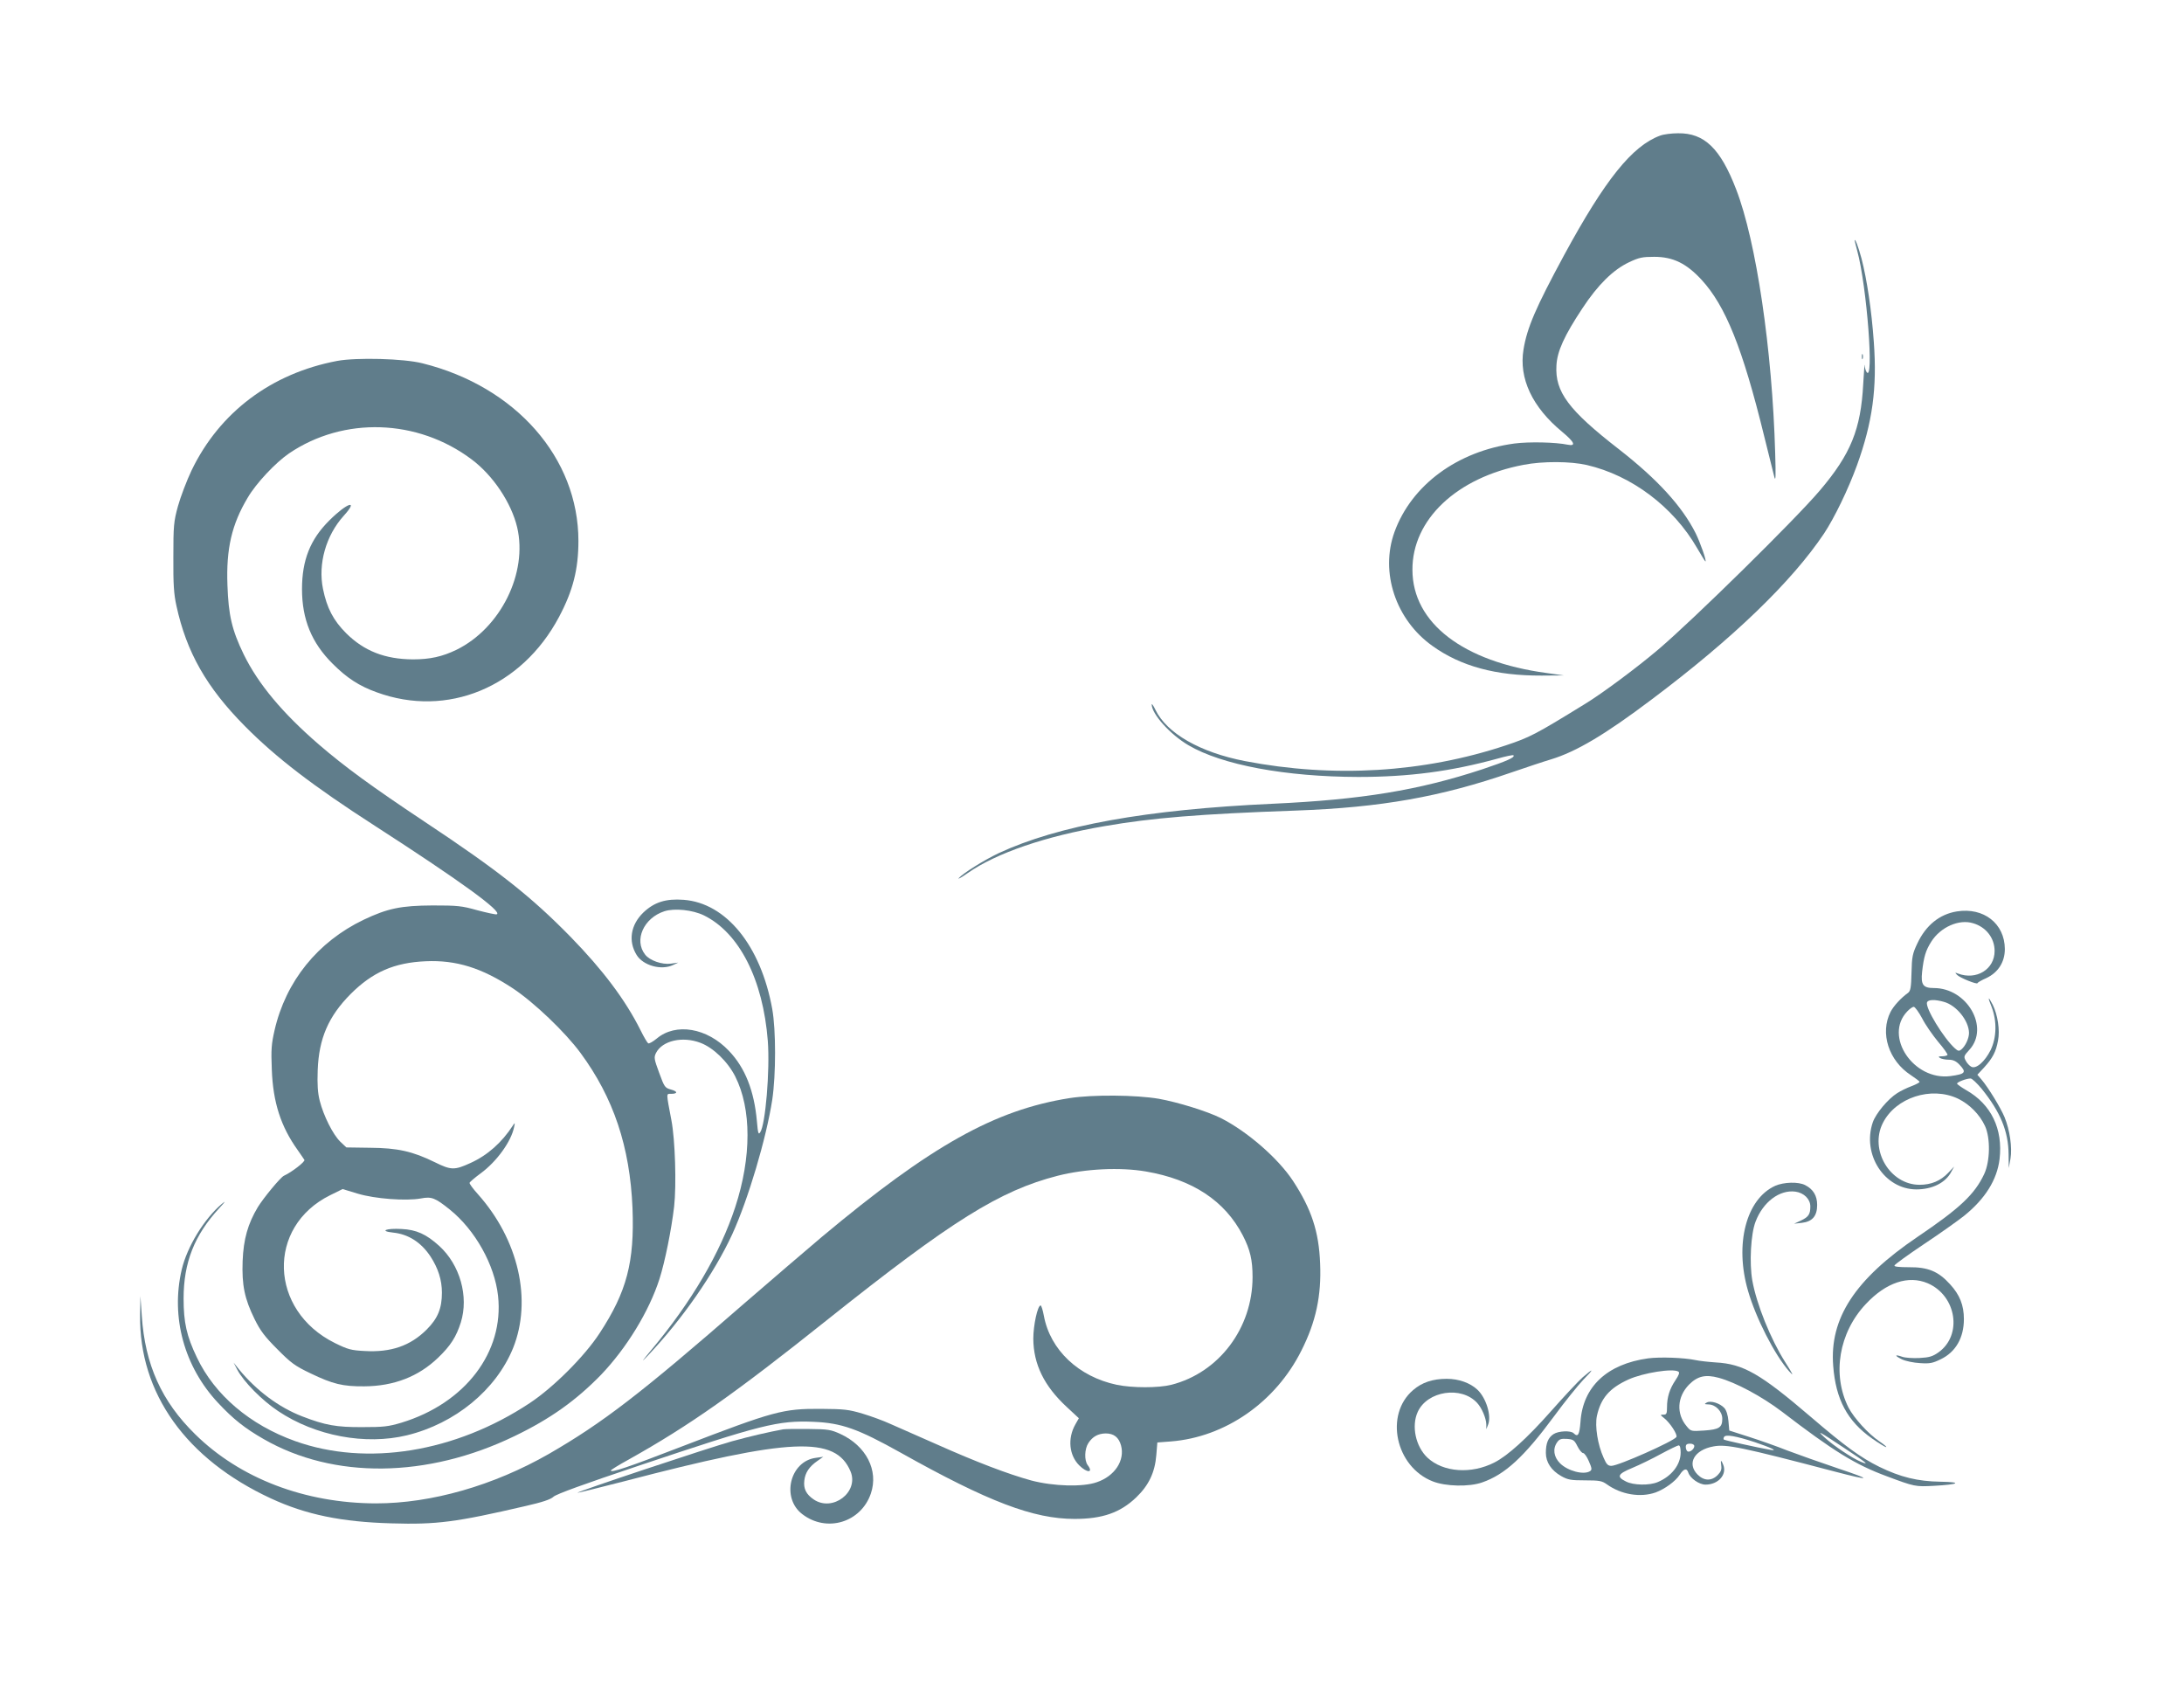 <?xml version="1.0" standalone="no"?>
<!DOCTYPE svg PUBLIC "-//W3C//DTD SVG 20010904//EN"
 "http://www.w3.org/TR/2001/REC-SVG-20010904/DTD/svg10.dtd">
<svg version="1.0" xmlns="http://www.w3.org/2000/svg"
 width="1280pt" height="989pt" viewBox="0 0 1280 989"
 preserveAspectRatio="xMidYMid meet">
<g transform="translate(0,989) scale(0.1,-0.1)"
fill="#607d8b" stroke="none">
<path d="M9729 9095 c-163 -60 -322 -258 -562 -700 -167 -309 -217 -425 -238
-553 -28 -169 51 -338 227 -483 72 -60 83 -85 32 -75 -72 15 -227 18 -312 7
-334 -45 -603 -243 -703 -518 -86 -237 7 -515 222 -668 167 -120 373 -175 640
-174 l130 1 -100 14 c-490 66 -786 293 -787 604 -2 295 260 542 651 616 113
22 275 21 371 -1 263 -61 507 -245 646 -486 25 -43 47 -79 49 -79 9 0 -30 110
-57 165 -80 159 -224 316 -448 491 -298 231 -377 338 -368 492 4 83 46 175
152 335 90 137 180 226 273 270 59 28 79 32 148 32 110 0 188 -38 277 -134
141 -153 241 -401 367 -915 27 -110 54 -219 60 -241 8 -30 9 3 5 140 -17 604
-111 1242 -229 1546 -92 239 -186 330 -340 328 -38 0 -86 -6 -106 -14z"/>
<path d="M10870 8480 c0 -3 7 -30 15 -60 56 -205 100 -782 54 -709 -5 8 -10
25 -10 39 -1 14 -5 -36 -9 -110 -14 -266 -73 -411 -254 -624 -143 -169 -740
-756 -947 -932 -125 -106 -329 -258 -431 -320 -289 -178 -322 -195 -463 -242
-481 -160 -1009 -192 -1529 -92 -262 51 -457 162 -524 300 -12 25 -22 39 -22
32 0 -56 108 -176 215 -239 197 -116 570 -185 995 -186 300 0 545 33 815 107
49 14 92 23 95 20 11 -12 -36 -33 -182 -82 -373 -123 -708 -178 -1228 -202
-743 -34 -1257 -127 -1608 -290 -86 -41 -209 -118 -233 -146 -7 -9 17 5 53 30
167 117 456 216 803 275 276 48 556 71 1120 91 498 18 849 80 1265 224 85 29
189 64 230 76 148 45 317 145 590 351 477 358 821 690 1010 972 61 92 143 261
194 402 90 250 118 449 98 722 -13 184 -40 364 -72 488 -18 67 -39 123 -40
105z"/>
<path d="M10912 7800 c0 -14 2 -19 5 -12 2 6 2 18 0 25 -3 6 -5 1 -5 -13z"/>
<path d="M1976 7775 c-386 -73 -689 -301 -853 -641 -29 -61 -65 -156 -80 -210
-25 -91 -27 -115 -27 -299 -1 -160 3 -217 18 -285 59 -272 177 -479 401 -705
182 -184 398 -350 763 -585 493 -318 752 -505 713 -518 -6 -2 -57 9 -114 24
-92 26 -117 28 -262 28 -185 -1 -263 -17 -404 -84 -269 -129 -456 -360 -522
-648 -18 -79 -21 -112 -16 -230 7 -192 53 -334 152 -472 17 -25 35 -50 39 -57
6 -10 -74 -72 -120 -93 -20 -9 -119 -129 -153 -184 -58 -97 -84 -187 -89 -316
-5 -141 11 -220 70 -340 34 -69 60 -103 133 -176 80 -81 103 -98 195 -142 131
-63 189 -77 315 -76 173 1 318 57 433 168 73 70 106 122 133 207 47 152 -5
337 -127 448 -75 68 -133 95 -221 99 -90 5 -132 -12 -50 -21 90 -9 165 -57
220 -140 45 -69 67 -138 67 -212 0 -92 -24 -151 -89 -216 -96 -96 -210 -135
-364 -126 -79 4 -98 9 -175 47 -385 191 -401 681 -27 866 l73 36 89 -27 c100
-30 281 -44 370 -28 62 12 83 4 169 -65 149 -120 263 -324 283 -506 36 -329
-192 -629 -566 -743 -77 -23 -105 -26 -228 -26 -154 -1 -219 11 -354 63 -137
53 -268 151 -370 275 l-32 40 22 -42 c37 -70 144 -179 239 -242 218 -146 511
-201 755 -142 283 69 522 266 622 511 113 281 32 636 -207 903 -28 31 -50 61
-48 66 2 5 31 30 65 55 93 68 179 186 196 271 6 26 5 28 -6 11 -66 -102 -150
-176 -249 -221 -94 -43 -114 -43 -209 4 -130 64 -219 84 -381 85 l-138 2 -36
34 c-43 42 -98 152 -120 239 -12 47 -15 95 -12 180 7 186 63 315 193 446 129
129 256 184 440 192 179 8 329 -39 511 -159 124 -82 307 -257 396 -378 194
-263 290 -550 305 -910 12 -315 -33 -489 -193 -733 -88 -135 -270 -317 -409
-409 -436 -289 -956 -373 -1375 -223 -266 95 -472 271 -576 490 -60 125 -78
205 -78 345 0 211 63 372 209 530 36 39 40 46 15 25 -103 -87 -203 -250 -235
-385 -65 -278 14 -569 214 -782 88 -94 156 -148 266 -211 410 -236 959 -230
1470 17 210 101 361 209 508 360 149 156 281 371 342 561 32 100 70 288 86
425 14 127 6 390 -16 505 -31 164 -31 155 -3 155 41 0 41 14 1 25 -36 10 -39
14 -70 99 -30 81 -31 90 -18 116 37 72 155 99 260 59 75 -28 160 -110 204
-197 96 -190 96 -473 0 -766 -88 -269 -256 -555 -490 -835 -59 -71 -65 -80
-23 -36 202 213 389 482 495 711 94 205 200 563 235 789 22 148 22 409 0 532
-67 371 -270 621 -519 640 -105 8 -173 -14 -237 -75 -74 -72 -89 -167 -39
-248 38 -62 144 -92 214 -59 l30 14 -43 -6 c-52 -7 -124 18 -151 53 -67 85 -8
215 113 254 59 19 165 8 231 -24 208 -102 347 -376 375 -736 13 -172 -14 -494
-45 -536 -10 -15 -13 -4 -19 66 -16 178 -69 313 -164 412 -128 135 -311 166
-423 72 -23 -19 -45 -31 -50 -28 -5 3 -26 38 -45 77 -89 178 -221 353 -409
546 -230 235 -421 387 -860 678 -305 203 -464 319 -616 450 -213 184 -355 354
-440 527 -70 144 -90 231 -96 407 -8 213 25 356 119 513 49 84 163 205 242
259 320 217 753 203 1070 -35 126 -94 233 -255 267 -398 63 -268 -97 -591
-356 -718 -83 -40 -155 -56 -255 -56 -164 1 -286 49 -391 153 -76 76 -113 148
-136 260 -30 146 17 313 122 429 90 99 19 76 -85 -28 -112 -111 -160 -233
-160 -402 0 -177 56 -315 180 -438 83 -83 155 -130 258 -167 413 -151 849 29
1068 441 82 154 114 280 114 446 0 486 -367 905 -914 1041 -110 28 -386 35
-500 14z"/>
<path d="M11469 4549 c-101 -16 -182 -81 -232 -188 -28 -59 -32 -78 -34 -171
-2 -87 -6 -107 -20 -118 -42 -30 -85 -77 -103 -112 -63 -124 -11 -286 120
-371 27 -18 50 -35 50 -39 0 -4 -21 -15 -47 -25 -27 -10 -64 -28 -84 -41 -54
-34 -125 -119 -143 -171 -64 -188 68 -392 255 -393 94 0 172 39 205 103 l17
31 -35 -37 c-45 -47 -99 -70 -168 -70 -173 0 -295 204 -215 362 75 149 283
217 440 143 68 -33 127 -92 159 -161 32 -70 30 -206 -5 -281 -56 -119 -142
-200 -392 -369 -366 -248 -515 -477 -493 -755 15 -197 83 -324 228 -426 39
-27 76 -50 82 -50 6 0 -12 15 -40 34 -65 44 -148 136 -180 197 -98 194 -57
440 102 608 118 126 249 169 362 121 169 -73 205 -304 63 -405 -34 -24 -54
-30 -111 -33 -38 -2 -84 1 -101 7 -46 16 -47 7 -2 -15 21 -10 68 -20 106 -22
58 -4 75 0 122 23 87 42 135 126 135 235 0 81 -24 142 -81 204 -69 76 -129
101 -242 100 -57 0 -86 3 -84 10 1 6 80 63 174 126 95 63 200 138 234 165 124
100 193 211 208 332 21 177 -49 322 -196 405 -29 17 -53 34 -53 38 0 9 55 30
79 30 9 0 37 -27 64 -59 111 -137 158 -251 159 -386 l1 -80 10 55 c11 65 -4
169 -35 244 -23 55 -95 173 -135 220 l-24 28 40 43 c49 54 69 91 81 157 12 61
-2 152 -31 210 -28 54 -31 47 -6 -14 31 -82 29 -178 -6 -251 -34 -68 -86 -114
-114 -98 -10 5 -25 21 -32 35 -13 24 -12 28 22 65 118 131 -14 361 -209 361
-63 0 -77 19 -69 94 10 89 21 126 54 178 54 85 162 133 244 108 77 -22 127
-87 127 -163 0 -107 -106 -173 -215 -132 -18 7 -18 6 -5 -8 16 -17 120 -59
120 -48 0 3 23 17 51 29 70 33 109 94 109 171 -1 149 -124 245 -281 220z m-76
-530 c73 -20 146 -110 147 -182 0 -32 -21 -77 -45 -97 -13 -11 -19 -10 -37 6
-67 60 -176 239 -164 270 6 17 46 18 99 3z m-128 -96 c19 -38 62 -99 94 -138
33 -38 57 -73 55 -77 -3 -4 -17 -8 -32 -8 -21 0 -24 -2 -12 -10 8 -5 31 -10
51 -10 25 0 43 -8 62 -28 44 -46 37 -56 -52 -68 -216 -28 -392 234 -253 379
14 15 31 27 38 27 7 0 29 -30 49 -67z"/>
<path d="M6269 3455 c-438 -69 -812 -278 -1452 -813 -89 -75 -294 -251 -456
-391 -608 -530 -829 -699 -1144 -881 -325 -186 -689 -290 -1014 -290 -416 1
-796 146 -1059 405 -197 193 -294 408 -313 694 l-8 116 -2 -111 c-6 -459 270
-845 767 -1075 205 -95 414 -138 707 -146 265 -8 378 7 783 101 101 23 149 39
166 55 15 15 184 76 497 181 722 242 819 267 1028 258 165 -7 259 -41 510
-181 514 -288 778 -388 1019 -388 162 0 267 36 361 126 74 71 110 147 118 249
l6 73 79 6 c319 25 614 230 765 532 85 168 118 321 110 510 -7 188 -51 320
-159 485 -87 132 -267 289 -423 368 -80 40 -252 93 -363 113 -135 23 -388 25
-523 4z m447 -430 c274 -47 463 -172 568 -375 43 -84 57 -143 57 -244 0 -299
-197 -560 -476 -631 -75 -19 -229 -19 -320 0 -223 47 -390 204 -427 404 -6 33
-15 61 -19 61 -18 0 -43 -117 -43 -195 1 -149 63 -277 196 -400 l71 -66 -21
-37 c-46 -82 -36 -180 23 -239 46 -46 85 -45 50 1 -21 28 -19 95 4 130 25 38
57 55 101 56 48 0 77 -23 90 -70 24 -88 -36 -180 -142 -216 -82 -29 -253 -24
-383 10 -135 37 -322 108 -555 212 -107 47 -229 101 -270 119 -41 19 -115 46
-165 61 -81 24 -106 27 -245 28 -222 1 -271 -12 -815 -221 -321 -124 -415
-155 -415 -140 0 3 46 32 103 63 359 201 623 387 1167 821 729 581 1010 756
1349 843 161 41 366 51 517 25z"/>
<path d="M10404 2941 c-170 -77 -239 -342 -159 -616 46 -159 155 -373 240
-470 31 -35 25 -22 -23 54 -85 134 -167 338 -192 477 -18 102 -9 273 19 345
44 116 141 188 233 176 51 -7 88 -44 88 -87 0 -45 -10 -61 -54 -82 l-41 -19
45 5 c62 7 90 40 90 105 0 54 -23 92 -70 116 -40 21 -126 18 -176 -4z"/>
<path d="M9660 1930 c-241 -33 -383 -166 -397 -371 -6 -78 -15 -93 -40 -68
-17 17 -89 14 -118 -5 -32 -21 -45 -54 -45 -110 0 -55 32 -103 90 -136 39 -22
57 -25 140 -25 83 0 99 -3 127 -23 85 -61 197 -79 286 -48 54 20 116 65 141
103 24 37 42 42 51 13 11 -33 63 -70 101 -70 74 0 126 58 104 115 -13 33 -17
31 -12 -4 3 -22 -2 -36 -21 -55 -36 -36 -80 -35 -118 3 -64 65 -19 145 94 165
75 14 163 -4 712 -148 214 -56 221 -49 20 18 -104 35 -239 83 -300 106 -60 24
-162 60 -225 80 l-115 37 -5 56 c-3 34 -12 63 -24 76 -26 28 -80 45 -103 32
-16 -9 -14 -10 9 -11 43 0 82 -41 82 -84 0 -51 -18 -63 -106 -69 -76 -5 -78
-5 -102 24 -63 74 -57 173 13 245 50 50 96 61 174 40 100 -27 254 -110 370
-198 304 -233 431 -311 615 -379 163 -61 168 -62 277 -56 147 8 169 22 38 24
-134 2 -235 27 -358 87 -110 54 -204 123 -400 291 -298 255 -397 312 -559 321
-44 3 -98 9 -120 14 -67 14 -206 19 -276 10z m177 -78 c8 -5 3 -20 -18 -51
-34 -51 -49 -99 -49 -158 0 -37 -3 -43 -21 -43 -20 0 -20 -1 5 -21 34 -27 79
-96 71 -110 -16 -25 -340 -169 -381 -169 -20 0 -29 9 -45 46 -36 79 -52 186
-40 246 23 104 73 163 185 214 86 39 261 67 293 46z m968 -445 c139 -92 154
-105 101 -83 -49 20 -160 94 -211 141 -51 47 -36 39 110 -58z m-521 32 c98
-33 141 -54 91 -45 -75 13 -268 56 -272 60 -3 3 -2 10 2 16 10 15 69 5 179
-31z m-1039 -24 c11 -22 26 -40 33 -40 8 0 23 -22 34 -48 18 -41 19 -50 7 -58
-37 -24 -131 1 -176 46 -37 37 -44 85 -17 123 13 19 24 22 57 20 38 -3 44 -7
62 -43z m685 1 c0 -18 -27 -39 -40 -31 -5 3 -10 15 -10 26 0 14 7 19 25 19 15
0 25 -6 25 -14z m-80 -38 c0 -71 -53 -139 -134 -173 -49 -21 -143 -19 -186 3
-57 28 -50 44 37 80 43 18 119 55 168 82 50 27 96 49 103 50 8 0 12 -15 12
-42z"/>
<path d="M9276 1819 c-26 -23 -110 -113 -187 -200 -138 -156 -253 -260 -330
-299 -136 -70 -301 -58 -393 28 -69 65 -95 185 -57 268 56 123 255 154 348 53
28 -30 53 -90 54 -126 l0 -28 10 25 c22 52 -11 159 -63 207 -42 39 -108 63
-179 63 -82 0 -145 -21 -197 -66 -169 -144 -103 -450 115 -535 76 -30 214 -33
290 -6 133 46 245 149 420 386 63 86 141 182 171 214 66 67 65 74 -2 16z"/>
<path d="M4590 1514 c-82 -15 -191 -40 -300 -70 -133 -37 -911 -296 -906 -302
2 -1 124 29 272 67 979 256 1241 268 1329 58 50 -121 -105 -239 -216 -164 -44
30 -61 63 -55 111 5 46 29 82 77 115 l34 24 -43 -6 c-152 -19 -205 -235 -80
-330 143 -110 344 -49 402 121 46 135 -27 279 -179 349 -55 25 -71 28 -185 29
-69 1 -136 0 -150 -2z"/>
</g>
</svg>
